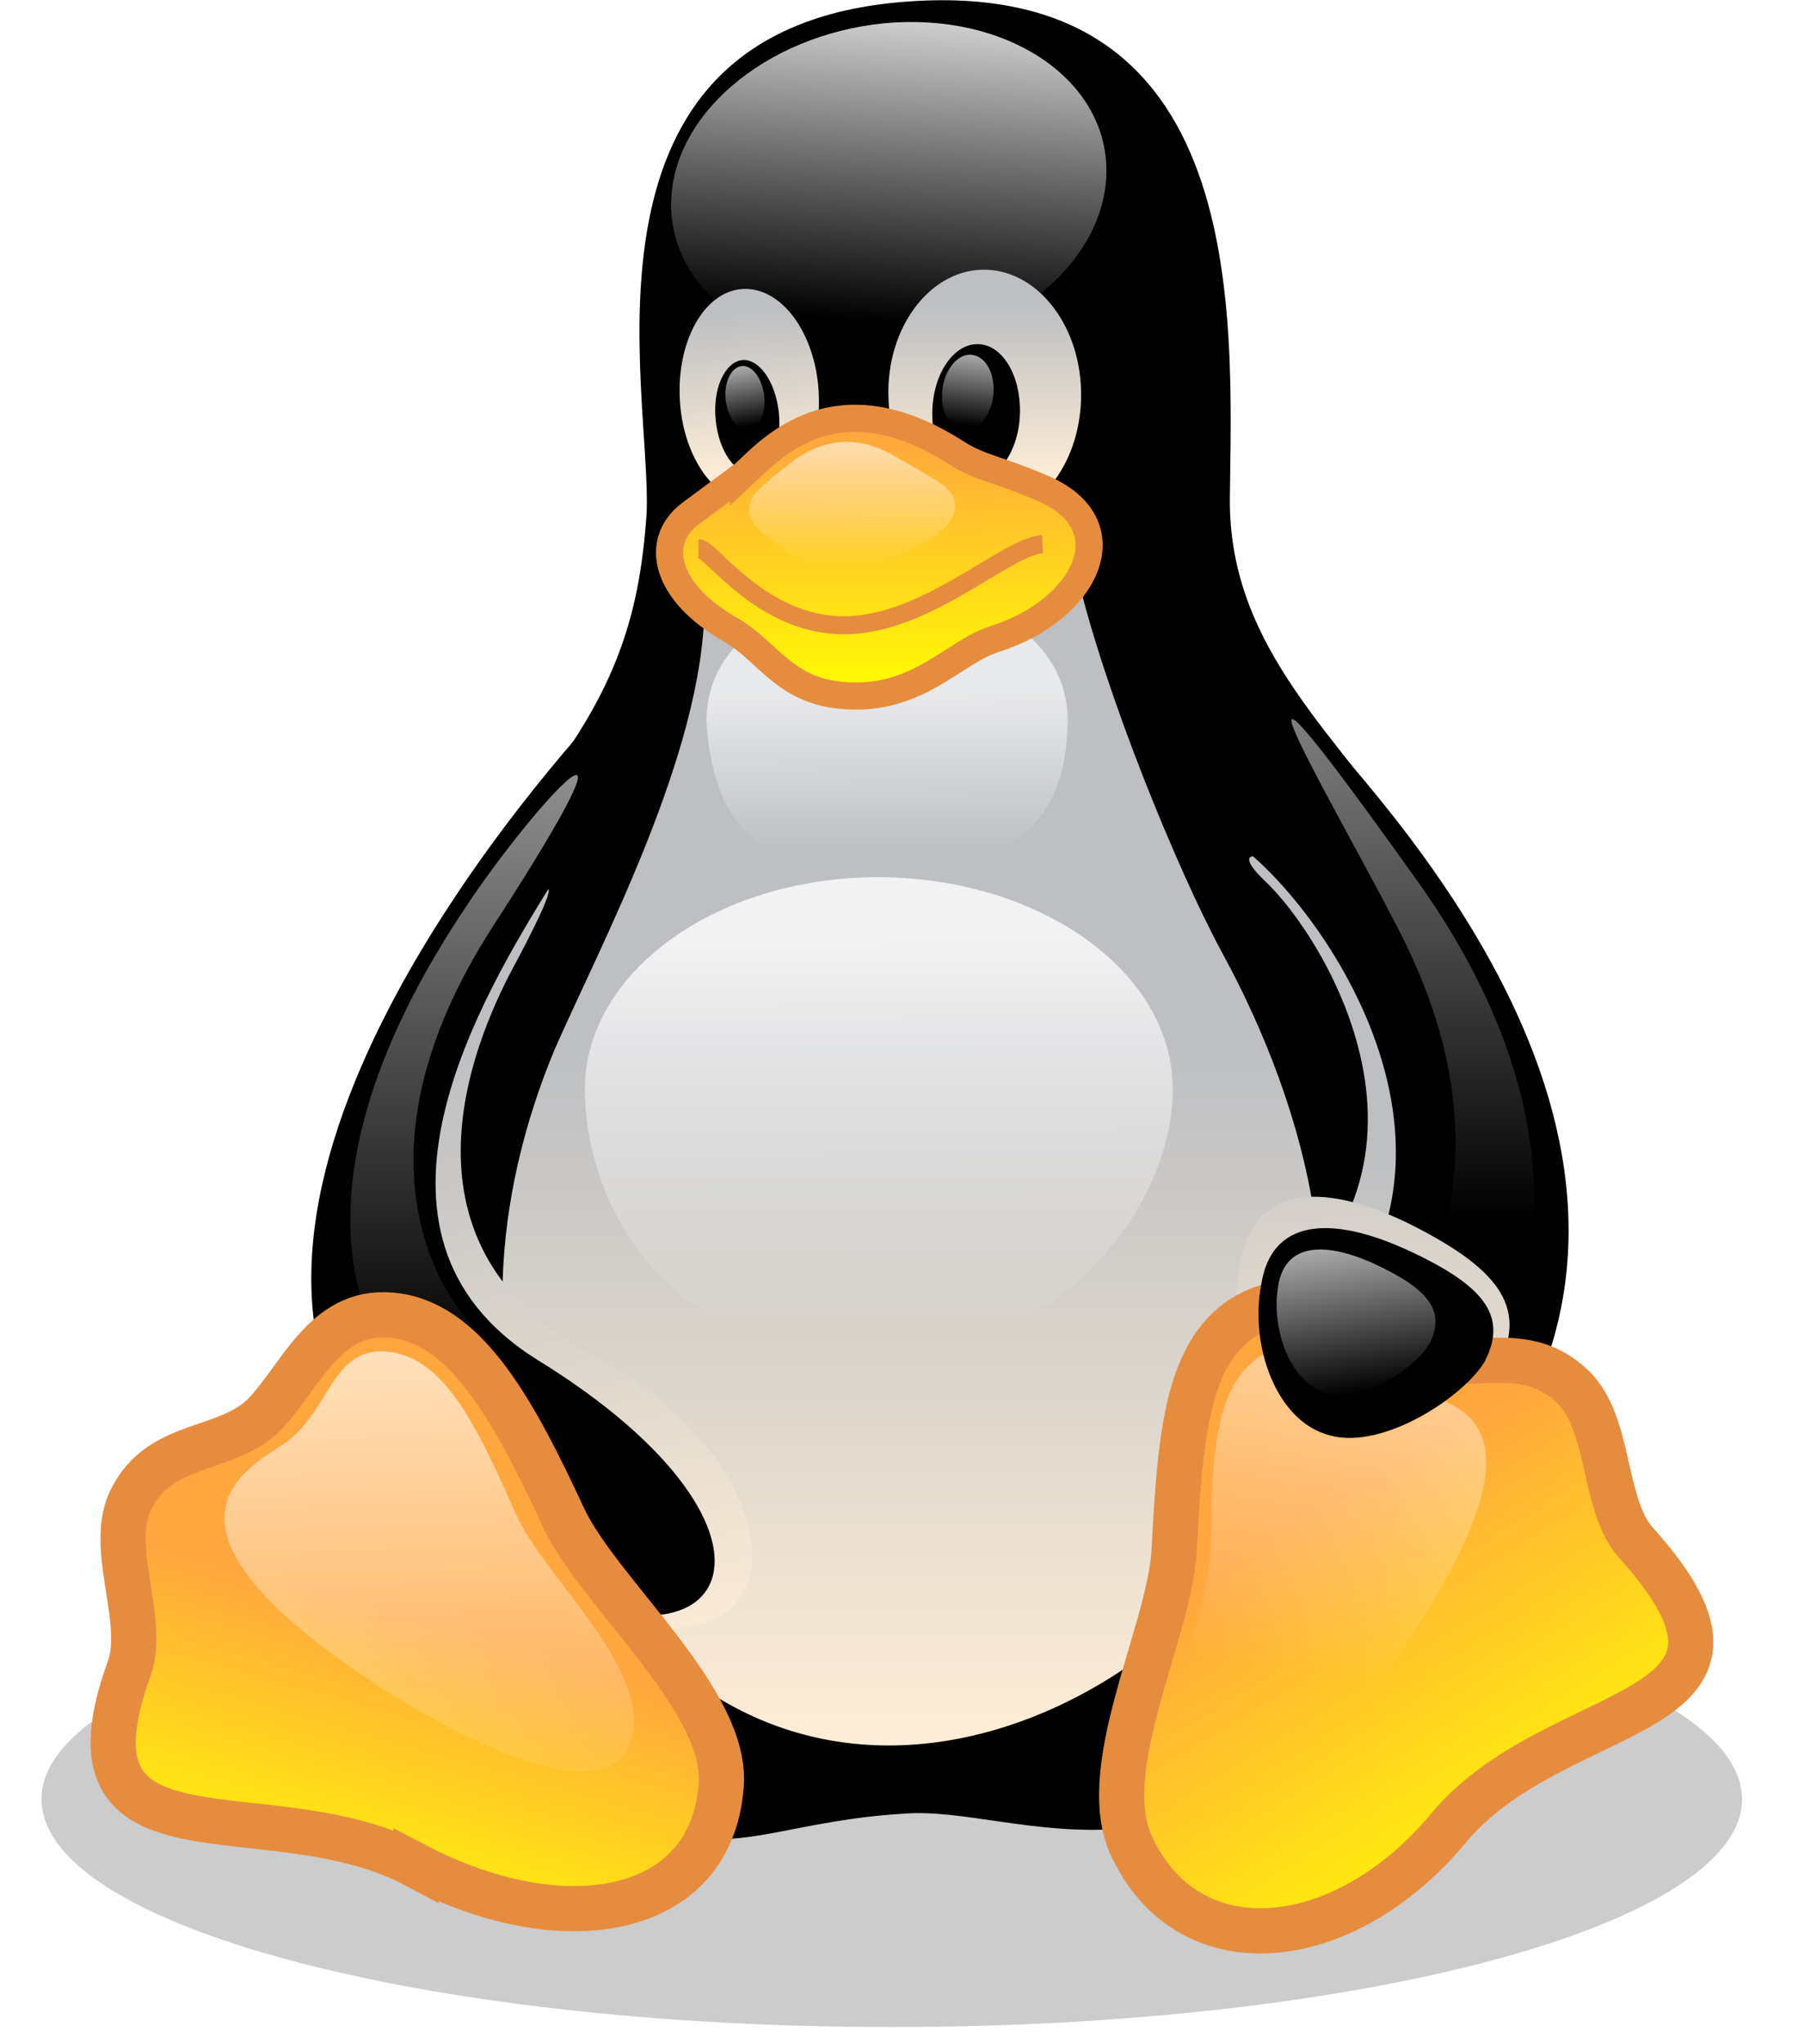 <svg xmlns="http://www.w3.org/2000/svg" viewBox="4.31 0.8 249.38 282.43" key="wg5pe05"><defs key="rn7pfem"><linearGradient id="b" x1="48.548%" x2="51.047%" y1="115.276%" y2="41.364%" key="4xgym5p"><stop offset="0%" stop-color="#FFEED7" key="cv26ezi"/><stop offset="100%" stop-color="#BDBFC2" key="khbpr2v"/></linearGradient><linearGradient id="c" x1="54.407%" x2="46.175%" y1="2.404%" y2="90.542%" key="bwk45rr"><stop offset="0%" stop-color="#FFF" stop-opacity=".8" key="pbvpt6q"/><stop offset="100%" stop-color="#FFF" stop-opacity="0" key="fin2w5l"/></linearGradient><linearGradient id="d" x1="51.86%" x2="47.947%" y1="88.248%" y2="9.748%" key="qkpnc0v"><stop offset="0%" stop-color="#FFEED7" key="3gdhrd6"/><stop offset="100%" stop-color="#BDBFC2" key="5p3fpca"/></linearGradient><linearGradient id="e" x1="49.925%" x2="49.924%" y1="85.49%" y2="13.811%" key="ys5b1zf"><stop offset="0%" stop-color="#FFEED7" key="qmnyl31"/><stop offset="100%" stop-color="#BDBFC2" key="bt8p7hp"/></linearGradient><linearGradient id="f" x1="53.901%" x2="45.956%" y1="3.102%" y2="93.895%" key="z7dfrsd"><stop offset="0%" stop-color="#FFF" stop-opacity=".65" key="dehvgzd"/><stop offset="100%" stop-color="#FFF" stop-opacity="0" key="149ddkh"/></linearGradient><linearGradient id="g" x1="45.593%" x2="54.811%" y1="5.475%" y2="93.524%" key="cm9o7uu"><stop offset="0%" stop-color="#FFF" stop-opacity=".65" key="27qq849"/><stop offset="100%" stop-color="#FFF" stop-opacity="0" key="xbwg2qu"/></linearGradient><linearGradient id="h" x1="49.984%" x2="49.984%" y1="89.845%" y2="40.632%" key="zzcdgom"><stop offset="0%" stop-color="#FFEED7" key="zg738mv"/><stop offset="100%" stop-color="#BDBFC2" key="o3ulw5f"/></linearGradient><linearGradient id="i" x1="53.505%" x2="42.746%" y1="99.975%" y2="23.545%" key="5j789jk"><stop offset="0%" stop-color="#FFEED7" key="vjg9t24"/><stop offset="100%" stop-color="#BDBFC2" key="lnfcdt4"/></linearGradient><linearGradient id="j" x1="49.841%" x2="50.241%" y1="13.229%" y2="94.673%" key="li77uhk"><stop offset="0%" stop-color="#FFF" stop-opacity=".8" key="f9l68fj"/><stop offset="100%" stop-color="#FFF" stop-opacity="0" key="h4zgz4i"/></linearGradient><linearGradient id="k" x1="49.927%" x2="50.727%" y1="37.327%" y2="92.782%" key="jg3uhnj"><stop offset="0%" stop-color="#FFF" stop-opacity=".65" key="hqqyl68"/><stop offset="100%" stop-color="#FFF" stop-opacity="0" key="m70a7qr"/></linearGradient><linearGradient id="l" x1="49.876%" x2="49.876%" y1="2.299%" y2="81.204%" key="x2c5yh4"><stop offset="0%" stop-color="#FFF" stop-opacity=".65" key="u7fmuwz"/><stop offset="100%" stop-color="#FFF" stop-opacity="0" key="kysq8p9"/></linearGradient><linearGradient id="m" x1="49.833%" x2="49.824%" y1="2.272%" y2="71.799%" key="qg1omta"><stop offset="0%" stop-color="#FFF" stop-opacity=".65" key="2cy47rg"/><stop offset="100%" stop-color="#FFF" stop-opacity="0" key="z844wnu"/></linearGradient><linearGradient id="n" x1="53.467%" x2="38.949%" y1="48.921%" y2="98.1%" key="jnavk50"><stop offset="0%" stop-color="#FFA63F" key="pe7shnf"/><stop offset="100%" stop-color="#FF0" key="szli8sk"/></linearGradient><linearGradient id="o" x1="52.373%" x2="47.579%" y1="143.009%" y2="-64.622%" key="ts0s4xh"><stop offset="0%" stop-color="#FFEED7" key="e8p3bg5"/><stop offset="100%" stop-color="#BDBFC2" key="o2c162e"/></linearGradient><linearGradient id="p" x1="30.581%" x2="65.887%" y1="34.024%" y2="89.175%" key="79zurjk"><stop offset="0%" stop-color="#FFA63F" key="yg5t2a8"/><stop offset="100%" stop-color="#FF0" key="t4vpl2h"/></linearGradient><linearGradient id="q" x1="59.572%" x2="48.361%" y1="-17.216%" y2="66.118%" key="1pg1ns8"><stop offset="0%" stop-color="#FFF" stop-opacity=".65" key="gvk8mxo"/><stop offset="100%" stop-color="#FFF" stop-opacity="0" key="oaqv0dx"/></linearGradient><linearGradient id="r" x1="47.769%" x2="51.373%" y1="1.565%" y2="104.313%" key="pcw39w3"><stop offset="0%" stop-color="#FFF" stop-opacity=".65" key="roy9ufk"/><stop offset="100%" stop-color="#FFF" stop-opacity="0" key="508eimd"/></linearGradient><linearGradient id="s" x1="43.55%" x2="57.114%" y1="4.533%" y2="92.827%" key="w36srwd"><stop offset="0%" stop-color="#FFF" stop-opacity=".65" key="55cgpbh"/><stop offset="100%" stop-color="#FFF" stop-opacity="0" key="0ji3uzh"/></linearGradient><linearGradient id="t" x1="49.733%" x2="50.558%" y1="17.609%" y2="99.385%" key="dsrz09f"><stop offset="0%" stop-color="#FFA63F" key="mhcfn3n"/><stop offset="100%" stop-color="#FF0" key="0h5rvs2"/></linearGradient><linearGradient id="u" x1="50.17%" x2="49.68%" y1="2.89%" y2="94.17%" key="ar4xg9y"><stop offset="0%" stop-color="#FFF" stop-opacity=".65" key="0bq0lg3"/><stop offset="100%" stop-color="#FFF" stop-opacity="0" key="cbp2dsw"/></linearGradient><filter id="a" width="200%" height="200%" x="-50%" y="-50%" filterUnits="objectBoundingBox" key="q3xr493"><feOffset in="SourceAlpha" result="shadowOffsetOuter1" key="o3nvcb7"/><feGaussianBlur in="shadowOffsetOuter1" result="shadowBlurOuter1" stdDeviation="6.5" key="et8d913"/></filter></defs><g fill="none" key="rk8ikj4"><path fill="#000" fill-opacity=".2" d="M235.125 249.359c0 17.355-52.617 31.497-117.54 31.497S.044 266.806.044 249.359c0-17.356 52.618-31.498 117.54-31.498 64.924 0 117.45 14.142 117.541 31.498" filter="url(#a)" transform="translate(10)" key="ngm1sxr"/><path fill="#000" d="M63.213 215.474c-11.387-16.346-13.591-69.606 12.947-102.39C89.292 97.383 92.69 86.455 93.7 71.67c.734-16.805-11.846-66.851 35.537-70.616 48.027-3.857 45.364 43.526 45.088 68.596-.183 21.12 15.52 33.15 26.355 49.68 19.927 30.303 18.274 82.461-3.765 110.745-27.916 35.354-51.791 20.018-67.678 21.304-29.752 1.745-30.762 17.54-66.024-35.905" key="vrjauci"/><path fill="url(#b)" d="M169.1 122.451c8.265 7.622 29.661 41.69-4.224 62.995-11.937 7.438 10.653 35.721 21.488 22.039 19.193-24.61 6.98-63.913-4.591-77.963-7.714-9.917-19.651-13.774-12.672-7.07" transform="translate(10)" key="jyix8x6"/><path fill="#000" stroke="#000" stroke-width=".977" d="M176.805 117.86c13.59 11.02 38.292 49.587 2.204 74.748-11.846 7.806 10.468 32.508 23.049 19.927 43.618-43.894-1.102-94.308-16.53-111.664-13.774-15.151-25.987 3.49-8.723 16.989z" key="xxb1jhu"/><path fill="url(#c)" d="M147.245 25.02c-.459 12.581-14.325 23.51-30.946 24.52S86.639 41 87.097 28.419c.46-12.581 14.326-23.509 30.947-24.519 16.62-.918 29.66 8.54 29.201 21.12" transform="translate(10)" key="lv8gwko"/><path fill="url(#d)" d="M107.483 54.957c.46 8.173-3.397 15.06-8.723 15.335s-10.01-6.06-10.469-14.233 3.398-15.06 8.724-15.335 10.01 6.06 10.468 14.233" transform="translate(10)" key="28rvjrv"/><path fill="url(#e)" d="M117.125 55.6c.184 9.458 6.337 16.988 13.683 16.805 7.346-.184 13.131-7.99 12.948-17.54-.184-9.458-6.336-16.988-13.683-16.804-7.346.183-13.223 8.08-12.948 17.539" transform="translate(10)" key="wgpufrd"/><path fill="#000" d="M133.186 57.712c-.092 5.234 2.48 9.458 5.877 9.458 3.306 0 6.153-4.224 6.245-9.366.091-5.234-2.48-9.459-5.878-9.459-3.397 0-6.152 4.225-6.244 9.367m-21.212.092c.459 4.316-1.194 7.989-3.582 8.356-2.387.276-4.683-2.938-5.142-7.254s1.194-7.99 3.581-8.357c2.388-.275 4.684 2.939 5.143 7.255" key="2bi5usz"/><path fill="url(#f)" d="M124.564 54.773c-.276 2.939 1.102 5.326 3.03 5.51s3.765-2.112 4.04-4.959c.276-2.938-1.102-5.326-3.03-5.51-1.928-.183-3.765 2.113-4.04 4.96" transform="translate(10)" key="ye79x09"/><path fill="url(#g)" d="M99.953 55.508c.276 2.388-.734 4.5-2.203 4.683-1.47.184-2.847-1.653-3.123-4.132-.275-2.388.735-4.5 2.204-4.683 1.47-.184 2.847 1.744 3.122 4.132" transform="translate(10)" key="wb2cvxf"/><path fill="url(#h)" d="M71.027 145.684c6.52-14.785 20.386-40.772 20.662-60.883 0-15.978 47.843-19.835 51.7-3.856 3.856 15.978 13.59 39.853 19.834 51.424 6.245 11.478 24.335 48.118 5.051 80.074-17.356 28.284-69.973 50.69-98.073-3.856-9.55-18.917-7.806-42.333.826-62.903" transform="translate(10)" key="9oecbwz"/><path fill="url(#i)" d="M65.15 134.664c-5.601 10.56-17.172 38.293 11.112 53.445 30.395 16.162 30.303 49.312-6.245 33.517-33.425-14.233-18.641-71.902-9.274-85.676 6.06-9.642 15.243-21.488 4.407-1.286" transform="translate(10)" key="unyrsm0"/><path fill="#000" stroke="#000" stroke-width="1.25" d="M79.925 122.727c-8.907 14.509-30.211 48.669-1.652 66.484 38.384 23.6 27.548 47.108-7.53 25.895-49.404-29.568-5.97-89.257 13.774-112.03 22.59-25.529 4.316 4.683-4.592 19.65z" key="tmzo3ys"/><path fill="url(#j)" d="M156.428 151.285c0 16.162-15.519 37.1-42.15 36.916-27.456.183-39.118-20.754-39.118-36.916s18.182-29.293 40.588-29.293c22.498.092 40.68 13.132 40.68 29.293" transform="translate(10)" key="036anb1"/><path fill="url(#k)" d="M141.92 100.504c-.276 16.713-11.204 20.662-24.978 20.662s-23.784-2.48-24.978-20.662c0-11.387 11.203-17.998 24.978-17.998 13.774-.092 24.977 6.52 24.977 17.998" transform="translate(10)" key="7r05eo9"/><path fill="url(#l)" d="M58.63 126.216c9-13.682 28.008-34.711 3.582 2.939-19.835 31.038-7.346 50.965-.918 56.474 18.549 16.53 17.814 27.64 3.214 18.917-31.314-18.641-24.794-50.047-5.878-78.33" transform="translate(10)" key="deja7ul"/><path fill="url(#m)" d="M188.936 131.818c-7.806-16.07-32.6-56.842 1.193-9.459 30.763 42.884 9.183 72.729 5.326 75.667-3.856 2.939-16.804 8.908-13.04-1.469 3.858-10.377 22.958-30.028 6.52-64.74" transform="translate(10)" key="zxnoalw"/><path fill="url(#n)" stroke="#E68C3F" stroke-width="6.25" d="M51.835 258.542c-20.57-10.928-50.414 2.112-39.578-27.457 2.204-6.704-3.214-16.805.275-23.325 4.133-7.989 13.04-6.244 18.366-11.57 5.234-5.51 8.54-15.06 18.366-13.59 9.734 1.468 16.254 13.406 23.049 28.099 5.05 10.468 22.865 25.253 21.672 37.007-1.47 17.998-21.948 21.396-42.15 10.836z" transform="translate(10)" key="fanrh3j"/><path fill="url(#o)" d="M201.608 189.119c-3.122 5.877-16.162 15.335-24.886 12.856-8.815-2.388-12.856-15.795-11.111-25.988 1.653-11.386 11.111-12.03 23.05-6.336 12.855 6.336 16.712 11.662 12.947 19.468" transform="translate(10)" key="r0ialvv"/><path fill="url(#p)" stroke="#E68C3F" stroke-width="6.251" d="M194.445 253.49c15.06-18.273 48.578-14.508 25.988-39.577-4.775-5.418-3.306-16.989-9.183-21.947-6.887-6.061-14.509-1.102-21.488-4.224-6.979-3.398-14.325-9.918-22.865-5.327-8.54 4.684-9.459 16.805-10.285 32.783-.735 11.479-11.203 30.671-5.602 41.231 8.081 16.346 29.11 14.142 43.435-2.938z" transform="translate(10)" key="xchh8gz"/><path fill="url(#q)" d="M187.925 229.064c23.325-34.435 5.97-34.16.092-36.823-5.877-2.755-12.03-8.173-18.916-4.408-6.888 3.857-7.255 13.775-7.439 26.814-.275 9.367-8.08 25.07-3.397 33.793 5.693 10.193 19.467-4.591 29.66-19.376" transform="translate(10)" key="q7yqxsx"/><path fill="url(#r)" d="M47.06 234.023c-34.895-22.59-18.55-30.303-13.315-33.885 6.336-4.591 6.428-13.407 14.233-12.58 7.806.826 12.397 10.468 17.631 22.406 3.857 8.54 17.264 19.927 16.254 29.753-1.285 11.57-19.743 3.948-34.803-5.694" transform="translate(10)" key="6iduwgo"/><path fill="#000" d="M209.588 188.843c-2.755 4.776-13.958 12.306-21.396 10.285-7.622-1.928-11.112-12.672-9.55-20.753 1.377-9.183 9.55-9.642 19.834-5.05 10.928 4.958 14.326 9.182 11.112 15.518" key="5daq369"/><path fill="url(#s)" d="M192.058 186.18c-1.745 3.306-9.091 8.54-14.234 7.163-5.142-1.377-7.713-8.815-6.887-14.417.735-6.336 6.244-6.704 13.223-3.581 7.53 3.49 9.918 6.428 7.898 10.835" transform="translate(10)" key="k28jtj7"/><path fill="url(#t)" stroke="#E68C3F" stroke-width="3.75" d="M97.107 66.344c3.673-3.398 12.58-13.774 29.477-2.939 3.122 2.02 5.693 2.204 11.662 4.775 12.03 4.96 6.336 16.897-6.52 20.937-5.51 1.745-10.468 8.449-20.386 7.806-8.54-.46-10.744-6.06-15.978-9.091-9.275-5.234-10.652-12.305-5.602-16.07 5.051-3.765 6.98-5.143 7.347-5.418z" transform="translate(10)" key="7vcep41"/><path stroke="#E68C3F" stroke-width="2.5" d="M148.43 75.986c-5.05.275-15.979 11.203-27.457 11.203s-18.366-10.652-20.11-10.652" key="m9qey3z"/><path fill="url(#u)" d="M102.8 65.426c1.837-1.653 7.622-6.153 15.244-1.562 1.653.919 3.306 1.929 5.693 3.306 4.867 2.847 2.48 6.98-3.398 9.55-2.663 1.102-7.07 3.49-10.376 3.306-3.673-.367-6.153-2.755-8.54-4.316-4.5-2.938-4.224-5.418-2.112-7.346 1.56-1.47 3.305-2.847 3.49-2.938" transform="translate(10)" key="t2ywgrp"/></g></svg>